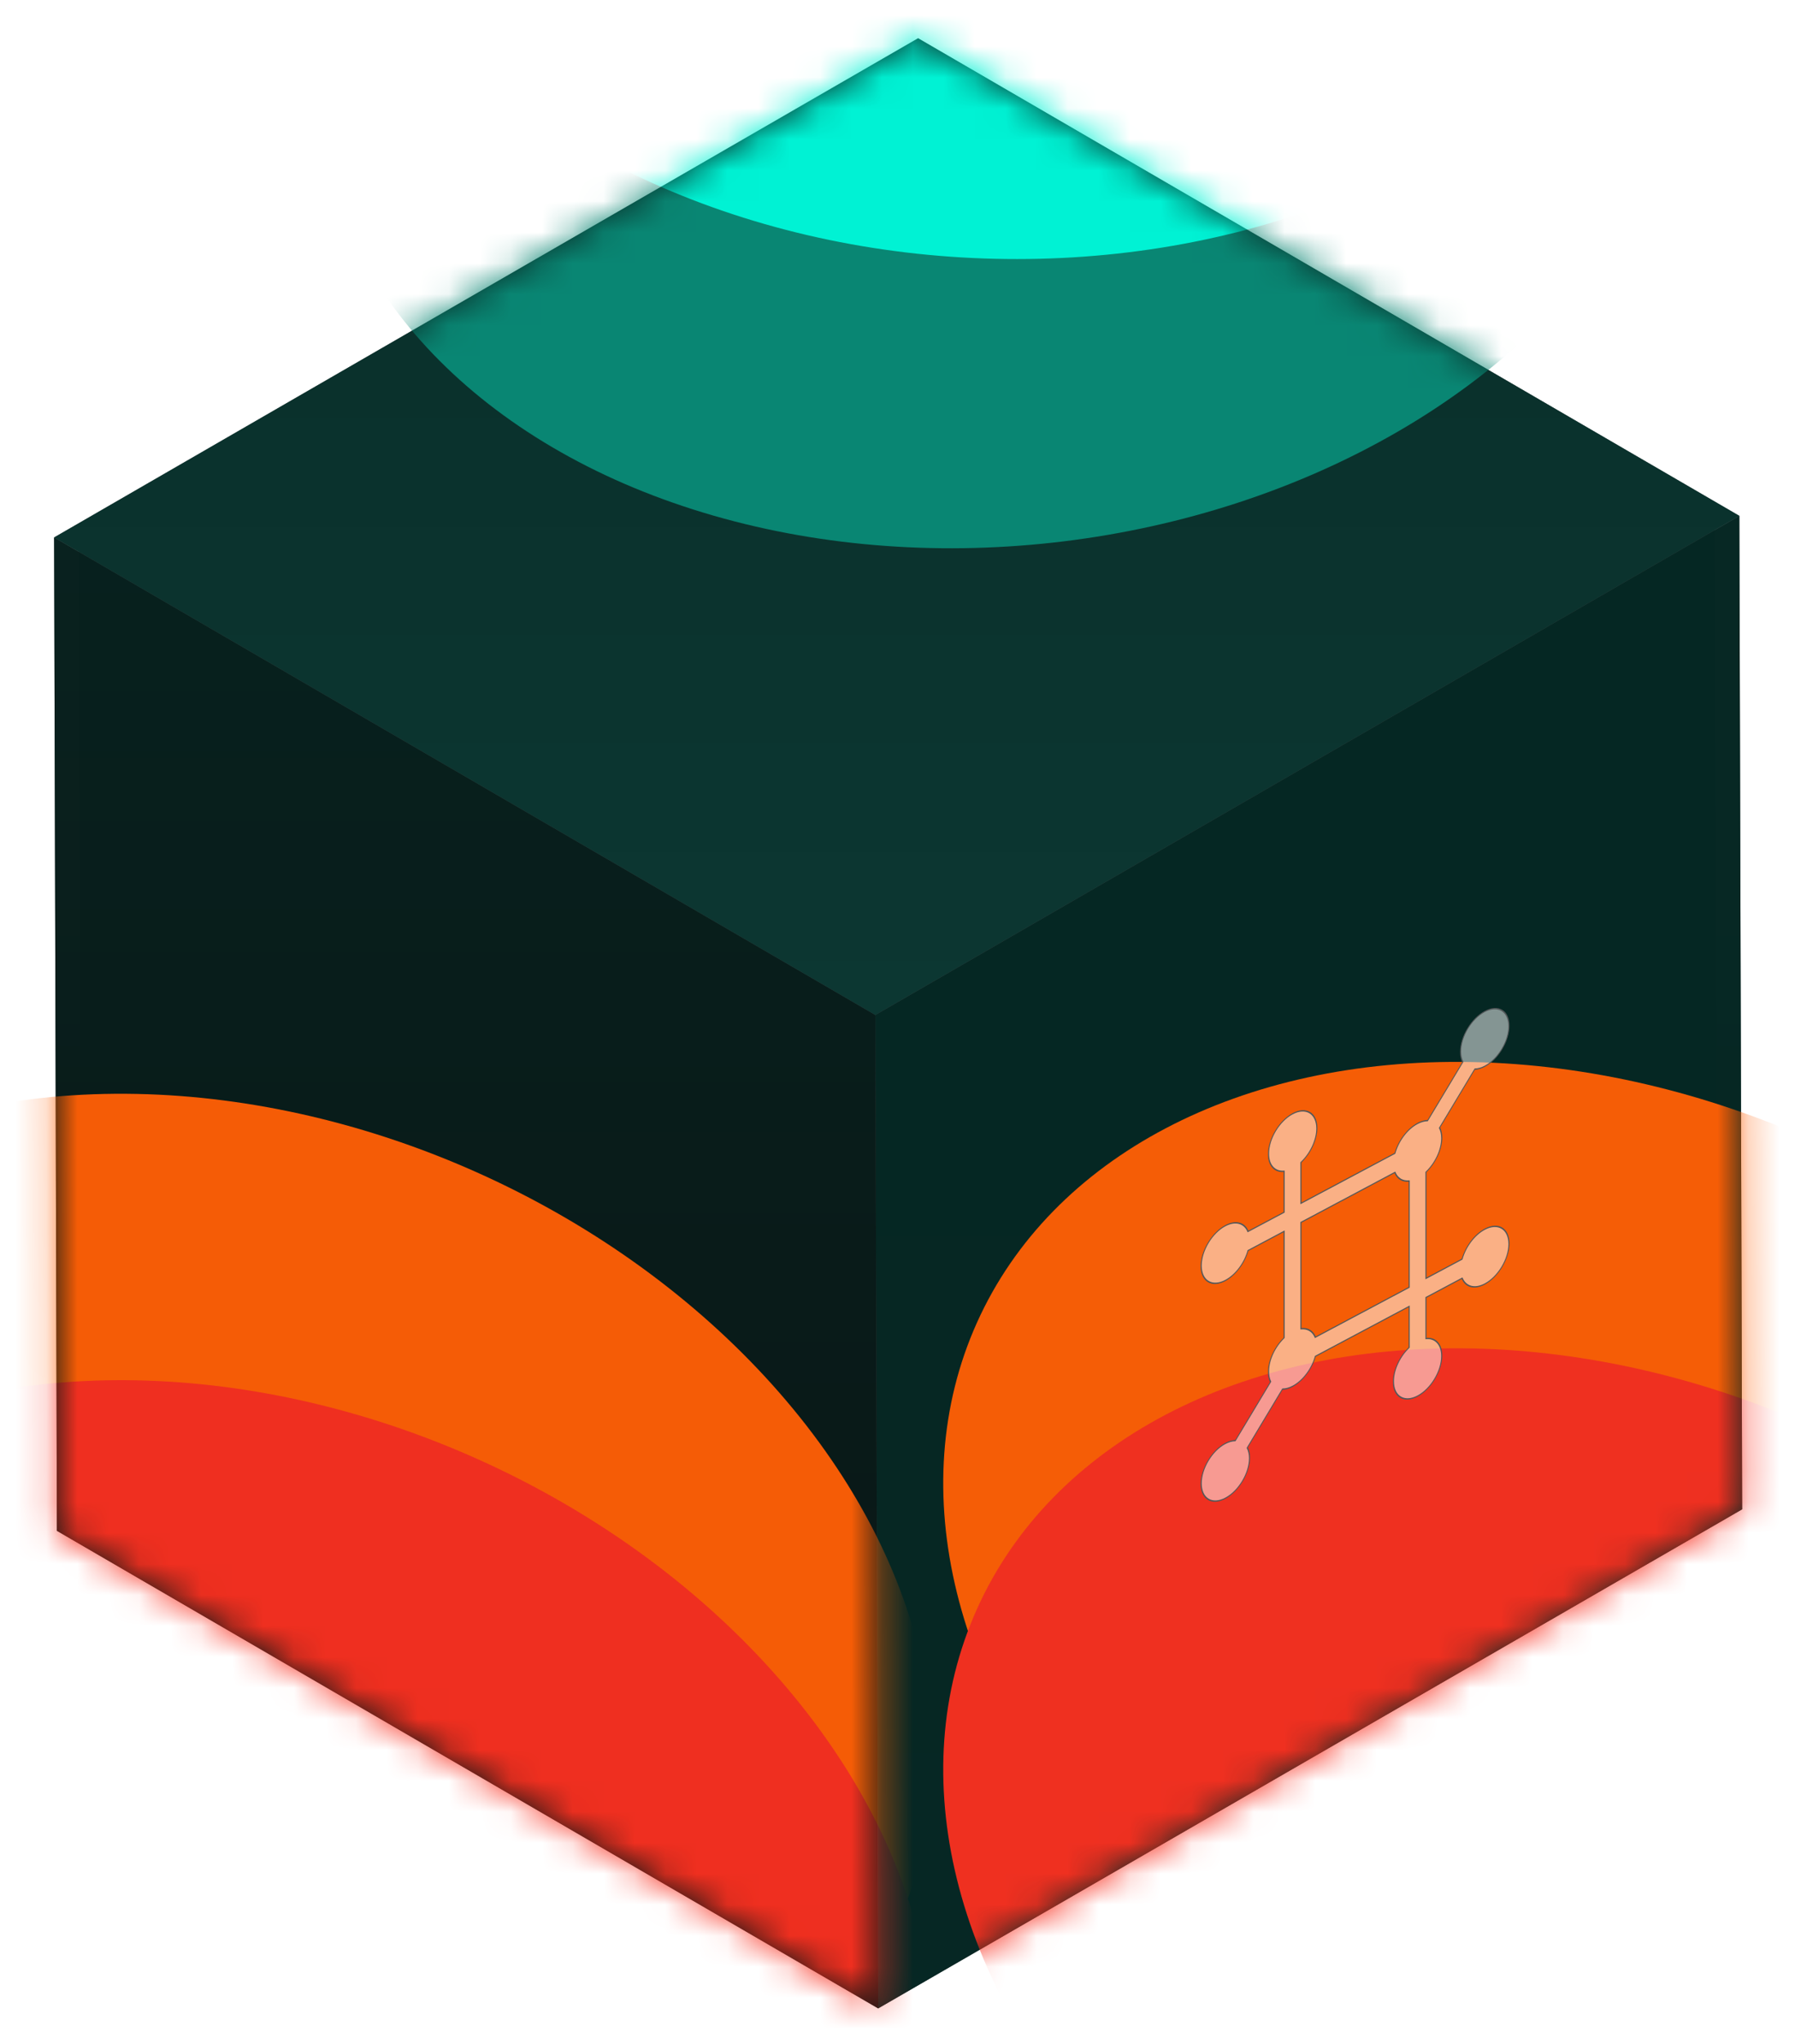 <?xml version="1.0" encoding="UTF-8"?> <svg xmlns="http://www.w3.org/2000/svg" width="58" height="66" viewBox="0 0 58 66" fill="none"><g data-figma-bg-blur-radius="2.39398"><mask id="path-1-outside-1_3476_72357" maskUnits="userSpaceOnUse" x="0.748" y="0.236" width="57" height="66" fill="black"><rect fill="white" x="0.748" y="0.236" width="57" height="66"></rect><path fill-rule="evenodd" clip-rule="evenodd" d="M1.748 17.355L29.666 1.236L56.202 16.658L56.202 16.658L56.292 48.738L28.374 64.855L28.374 64.854L1.839 49.433L1.748 17.355V17.354L1.748 17.355Z"></path></mask><path fill-rule="evenodd" clip-rule="evenodd" d="M1.748 17.355L29.666 1.236L56.202 16.658L56.202 16.658L56.292 48.738L28.374 64.855L28.374 64.854L1.839 49.433L1.748 17.355V17.354L1.748 17.355Z" fill="#3F4243"></path><path d="M1.748 17.355L1.347 18.044C1.594 18.188 1.9 18.189 2.147 18.046L1.748 17.355ZM29.666 1.236L30.067 0.546C29.82 0.403 29.515 0.402 29.267 0.545L29.666 1.236ZM56.202 16.658L56.601 17.349C56.848 17.206 57 16.944 57 16.659C57.001 16.374 56.849 16.111 56.603 15.968L56.202 16.658ZM56.202 16.658L55.803 15.967C55.555 16.11 55.403 16.375 55.404 16.66L56.202 16.658ZM56.292 48.738L56.691 49.429C56.939 49.286 57.091 49.021 57.09 48.736L56.292 48.738ZM28.374 64.855L27.576 64.857C27.577 65.142 27.73 65.405 27.976 65.547C28.223 65.689 28.527 65.688 28.773 65.546L28.374 64.855ZM28.374 64.854L29.172 64.851C29.171 64.568 29.02 64.306 28.775 64.164L28.374 64.854ZM1.839 49.433L1.041 49.435C1.042 49.719 1.193 49.98 1.438 50.123L1.839 49.433ZM1.748 17.355H0.95L0.95 17.357L1.748 17.355ZM1.748 17.354L2.149 16.664C1.902 16.521 1.598 16.52 1.35 16.663C1.103 16.805 0.95 17.069 0.95 17.354H1.748ZM2.147 18.046L30.065 1.927L29.267 0.545L1.349 16.663L2.147 18.046ZM29.265 1.926L55.801 17.348L56.603 15.968L30.067 0.546L29.265 1.926ZM55.803 15.967L55.803 15.967L56.6 17.349L56.601 17.349L55.803 15.967ZM57.09 48.736L56.999 16.656L55.404 16.66L55.494 48.74L57.09 48.736ZM28.773 65.546L56.691 49.429L55.893 48.047L27.975 64.164L28.773 65.546ZM27.576 64.856L27.576 64.857L29.172 64.853L29.172 64.851L27.576 64.856ZM1.438 50.123L27.973 65.544L28.775 64.164L2.24 48.743L1.438 50.123ZM0.95 17.357L1.041 49.435L2.637 49.431L2.546 17.352L0.95 17.357ZM0.95 17.354V17.355H2.546V17.354H0.95ZM2.15 16.665L2.149 16.664L1.347 18.044L1.347 18.044L2.15 16.665Z" fill="url(#paint0_linear_3476_72357)" fill-opacity="0.3" mask="url(#path-1-outside-1_3476_72357)"></path></g><path d="M56.201 16.658L56.292 48.738L28.374 64.855L28.283 32.777L56.201 16.658Z" fill="url(#paint1_linear_3476_72357)" fill-opacity="0.96"></path><mask id="mask0_3476_72357" style="mask-type:alpha" maskUnits="userSpaceOnUse" x="28" y="16" width="29" height="49"><path d="M56.201 16.656L56.292 48.736L28.374 64.853L28.283 32.775L56.201 16.656Z" fill="url(#paint2_linear_3476_72357)" fill-opacity="0.96"></path></mask><g mask="url(#mask0_3476_72357)"><g filter="url(#filter1_f_3476_72357)"><ellipse cx="51.884" cy="51.847" rx="22.277" ry="16.437" transform="rotate(24.223 51.884 51.847)" fill="#FF5F05"></ellipse></g><g filter="url(#filter2_f_3476_72357)"><ellipse cx="51.884" cy="61.095" rx="22.277" ry="16.437" transform="rotate(24.223 51.884 61.095)" fill="#F93020"></ellipse></g></g><g clip-path="url(#clip1_3476_72357)"><path fill-rule="evenodd" clip-rule="evenodd" d="M48.757 33.132C48.757 33.62 48.407 34.202 47.976 34.431C47.86 34.492 47.751 34.522 47.652 34.524L46.514 36.417C46.56 36.505 46.585 36.616 46.585 36.747C46.585 37.128 46.373 37.564 46.076 37.847V41.281L47.244 40.66C47.354 40.265 47.64 39.872 47.976 39.694C48.407 39.464 48.757 39.674 48.757 40.163C48.757 40.651 48.407 41.233 47.976 41.462C47.641 41.64 47.355 41.553 47.244 41.275L46.076 41.896V43.224C46.373 43.19 46.585 43.402 46.585 43.782C46.585 44.27 46.236 44.852 45.804 45.081C45.373 45.31 45.024 45.1 45.024 44.612C45.024 44.232 45.236 43.795 45.533 43.513V42.185L42.501 43.797C42.391 44.193 42.105 44.586 41.769 44.765C41.65 44.828 41.538 44.857 41.438 44.858L40.302 46.748C40.348 46.837 40.374 46.949 40.374 47.081C40.374 47.569 40.024 48.151 39.593 48.38C39.162 48.609 38.812 48.399 38.812 47.911C38.812 47.423 39.162 46.841 39.593 46.612C39.709 46.551 39.818 46.521 39.917 46.519L41.057 44.622C41.013 44.535 40.988 44.425 40.988 44.296C40.988 43.917 41.198 43.483 41.493 43.2V39.761L40.325 40.382C40.215 40.778 39.929 41.17 39.593 41.348C39.162 41.578 38.812 41.368 38.812 40.879C38.812 40.391 39.162 39.809 39.593 39.58C39.929 39.402 40.215 39.489 40.325 39.767L41.493 39.146V37.822C41.198 37.852 40.988 37.641 40.988 37.263C40.988 36.775 41.338 36.193 41.769 35.964C42.2 35.734 42.549 35.944 42.549 36.433C42.549 36.815 42.336 37.254 42.036 37.536V38.857L45.073 37.243C45.183 36.848 45.469 36.457 45.804 36.278C45.921 36.216 46.032 36.187 46.131 36.185L47.267 34.294C47.221 34.206 47.195 34.094 47.195 33.962C47.195 33.474 47.545 32.892 47.976 32.663C48.407 32.434 48.757 32.644 48.757 33.132ZM45.072 37.858C45.151 38.058 45.32 38.16 45.533 38.136V41.57L42.5 43.182C42.421 42.983 42.25 42.882 42.036 42.908V39.472L45.072 37.858Z" fill="white" fill-opacity="0.51"></path><path d="M47.652 34.524L47.659 34.502L47.648 34.503L47.64 34.517L47.652 34.524ZM46.514 36.417L46.502 36.41L46.494 36.424L46.499 36.433L46.514 36.417ZM46.076 37.847L46.07 37.833L46.059 37.843V37.856L46.076 37.847ZM46.076 41.281L46.059 41.29V41.31L46.076 41.301V41.281ZM47.244 40.66V40.679L47.255 40.673L47.26 40.658L47.244 40.66ZM47.244 41.275L47.26 41.26L47.256 41.25L47.244 41.256V41.275ZM46.076 41.896V41.877L46.059 41.886V41.905L46.076 41.896ZM46.076 43.224L46.059 43.233V43.246L46.07 43.245L46.076 43.224ZM45.533 43.513L45.539 43.528L45.55 43.517V43.504L45.533 43.513ZM45.533 42.185L45.55 42.176V42.157L45.533 42.166V42.185ZM42.501 43.797V43.778L42.489 43.784L42.485 43.799L42.501 43.797ZM41.438 44.858L41.445 44.836L41.434 44.836L41.426 44.85L41.438 44.858ZM40.302 46.748L40.29 46.741L40.281 46.755L40.286 46.764L40.302 46.748ZM39.917 46.519L39.91 46.541L39.92 46.54L39.929 46.526L39.917 46.519ZM41.057 44.622L41.069 44.629L41.077 44.615L41.072 44.606L41.057 44.622ZM41.493 43.2L41.499 43.215L41.51 43.204V43.191L41.493 43.2ZM41.493 39.761L41.51 39.752V39.733L41.493 39.742V39.761ZM40.325 40.382V40.363L40.313 40.369L40.309 40.384L40.325 40.382ZM40.325 39.767L40.309 39.782L40.313 39.793L40.325 39.786V39.767ZM41.493 39.146V39.165L41.51 39.156V39.137L41.493 39.146ZM41.493 37.822L41.51 37.813V37.799L41.499 37.801L41.493 37.822ZM42.036 37.536L42.03 37.522L42.019 37.532V37.545L42.036 37.536ZM42.036 38.857L42.019 38.866V38.886L42.036 38.877V38.857ZM45.073 37.243V37.262L45.084 37.256L45.089 37.241L45.073 37.243ZM46.131 36.185L46.124 36.207L46.134 36.207L46.143 36.193L46.131 36.185ZM47.267 34.294L47.279 34.302L47.288 34.288L47.282 34.278L47.267 34.294ZM45.533 38.136L45.55 38.127V38.114L45.539 38.115L45.533 38.136ZM45.072 37.858L45.088 37.843L45.084 37.833L45.072 37.839V37.858ZM45.533 41.57V41.589L45.55 41.58V41.561L45.533 41.57ZM42.5 43.182L42.484 43.198L42.489 43.208L42.5 43.202V43.182ZM42.036 42.908L42.019 42.917V42.93L42.03 42.929L42.036 42.908ZM42.036 39.472V39.453L42.019 39.462V39.481L42.036 39.472ZM47.976 34.45C48.416 34.216 48.774 33.622 48.774 33.123L48.74 33.141C48.74 33.618 48.398 34.188 47.976 34.412V34.45ZM47.645 34.545C47.746 34.544 47.858 34.513 47.976 34.45V34.412C47.863 34.472 47.755 34.501 47.659 34.502L47.645 34.545ZM46.526 36.424L47.664 34.531L47.64 34.517L46.502 36.41L46.526 36.424ZM46.602 36.738C46.602 36.604 46.576 36.491 46.53 36.401L46.499 36.433C46.543 36.519 46.568 36.628 46.568 36.756L46.602 36.738ZM46.082 37.862C46.385 37.573 46.602 37.127 46.602 36.738L46.568 36.756C46.568 37.128 46.361 37.556 46.07 37.833L46.082 37.862ZM46.093 41.272V37.838L46.059 37.856V41.29L46.093 41.272ZM47.244 40.641L46.076 41.262V41.301L47.244 40.679V40.641ZM47.976 39.674C47.633 39.857 47.34 40.258 47.228 40.662L47.26 40.658C47.367 40.272 47.648 39.888 47.976 39.713V39.674ZM48.774 40.154C48.774 39.655 48.416 39.44 47.976 39.674V39.713C48.398 39.489 48.74 39.694 48.74 40.172L48.774 40.154ZM47.976 41.481C48.416 41.247 48.774 40.653 48.774 40.154L48.74 40.172C48.74 40.649 48.398 41.218 47.976 41.443V41.481ZM47.228 41.29C47.341 41.574 47.633 41.663 47.976 41.481V41.443C47.648 41.617 47.368 41.531 47.26 41.26L47.228 41.29ZM46.076 41.916L47.244 41.294V41.256L46.076 41.877V41.916ZM46.093 43.215V41.887L46.059 41.905V43.233L46.093 43.215ZM46.602 43.773C46.602 43.385 46.385 43.169 46.082 43.203L46.07 43.245C46.361 43.212 46.568 43.419 46.568 43.791L46.602 43.773ZM45.804 45.1C46.245 44.866 46.602 44.272 46.602 43.773L46.568 43.791C46.568 44.269 46.226 44.838 45.804 45.062V45.1ZM45.007 44.621C45.007 45.12 45.364 45.335 45.804 45.1V45.062C45.383 45.286 45.041 45.081 45.041 44.603L45.007 44.621ZM45.527 43.498C45.223 43.787 45.007 44.233 45.007 44.621L45.041 44.603C45.041 44.231 45.248 43.804 45.539 43.528L45.527 43.498ZM45.516 42.194V43.522L45.55 43.504V42.176L45.516 42.194ZM42.501 43.816L45.533 42.204V42.166L42.501 43.778V43.816ZM41.769 44.784C42.112 44.601 42.405 44.2 42.517 43.795L42.485 43.799C42.378 44.186 42.098 44.571 41.769 44.745V44.784ZM41.431 44.879C41.533 44.879 41.648 44.848 41.769 44.784V44.745C41.653 44.807 41.543 44.836 41.445 44.836L41.431 44.879ZM40.314 46.755L41.45 44.865L41.426 44.85L40.29 46.741L40.314 46.755ZM40.391 47.072C40.391 46.937 40.364 46.822 40.317 46.732L40.286 46.764C40.331 46.851 40.357 46.96 40.357 47.09L40.391 47.072ZM39.593 48.399C40.034 48.165 40.391 47.571 40.391 47.072L40.357 47.09C40.357 47.568 40.015 48.137 39.593 48.361V48.399ZM38.795 47.92C38.795 48.419 39.153 48.634 39.593 48.399V48.361C39.171 48.585 38.83 48.38 38.83 47.902L38.795 47.92ZM39.593 46.593C39.153 46.827 38.795 47.421 38.795 47.92L38.83 47.902C38.83 47.425 39.171 46.855 39.593 46.631V46.593ZM39.924 46.498C39.823 46.499 39.711 46.53 39.593 46.593V46.631C39.706 46.571 39.813 46.542 39.91 46.541L39.924 46.498ZM41.045 44.615L39.905 46.512L39.929 46.526L41.069 44.629L41.045 44.615ZM40.971 44.305C40.971 44.437 40.996 44.549 41.041 44.638L41.072 44.606C41.029 44.521 41.005 44.413 41.005 44.287L40.971 44.305ZM41.487 43.185C41.186 43.474 40.971 43.918 40.971 44.305L41.005 44.287C41.005 43.916 41.21 43.492 41.499 43.215L41.487 43.185ZM41.476 39.77V43.209L41.51 43.191V39.752L41.476 39.77ZM40.325 40.401L41.493 39.78V39.742L40.325 40.363V40.401ZM39.593 41.368C39.936 41.185 40.229 40.784 40.341 40.38L40.309 40.384C40.202 40.771 39.922 41.154 39.593 41.329V41.368ZM38.795 40.888C38.795 41.387 39.153 41.602 39.593 41.368V41.329C39.171 41.553 38.83 41.348 38.83 40.87L38.795 40.888ZM39.593 39.561C39.153 39.795 38.795 40.389 38.795 40.888L38.83 40.87C38.83 40.393 39.171 39.824 39.593 39.599V39.561ZM40.341 39.752C40.228 39.468 39.936 39.379 39.593 39.561V39.599C39.921 39.425 40.201 39.511 40.309 39.782L40.341 39.752ZM41.493 39.127L40.325 39.748V39.786L41.493 39.165V39.127ZM41.476 37.831V39.155L41.51 39.137V37.813L41.476 37.831ZM40.971 37.272C40.971 37.658 41.186 37.874 41.487 37.843L41.499 37.801C41.21 37.831 41.005 37.624 41.005 37.254L40.971 37.272ZM41.769 35.944C41.328 36.179 40.971 36.773 40.971 37.272L41.005 37.254C41.005 36.776 41.347 36.207 41.769 35.983V35.944ZM42.566 36.424C42.566 35.925 42.209 35.71 41.769 35.944V35.983C42.19 35.759 42.532 35.964 42.532 36.442L42.566 36.424ZM42.042 37.551C42.348 37.263 42.566 36.814 42.566 36.424L42.532 36.442C42.532 36.815 42.323 37.245 42.03 37.522L42.042 37.551ZM42.053 38.848V37.528L42.019 37.545V38.866L42.053 38.848ZM45.073 37.224L42.036 38.838V38.877L45.073 37.262V37.224ZM45.804 36.259C45.462 36.441 45.17 36.841 45.057 37.245L45.089 37.241C45.197 36.855 45.476 36.472 45.804 36.298V36.259ZM46.138 36.164C46.036 36.165 45.923 36.196 45.804 36.259V36.298C45.918 36.237 46.026 36.208 46.124 36.207L46.138 36.164ZM47.255 34.287L46.119 36.178L46.143 36.193L47.279 34.302L47.255 34.287ZM47.178 33.971C47.178 34.106 47.205 34.221 47.252 34.311L47.282 34.278C47.237 34.192 47.212 34.082 47.212 33.953L47.178 33.971ZM47.976 32.644C47.535 32.878 47.178 33.472 47.178 33.971L47.212 33.953C47.212 33.475 47.554 32.906 47.976 32.682V32.644ZM48.774 33.123C48.774 32.624 48.416 32.409 47.976 32.644V32.682C48.398 32.458 48.74 32.663 48.74 33.141L48.774 33.123ZM45.539 38.115C45.33 38.138 45.165 38.038 45.088 37.843L45.056 37.873C45.136 38.077 45.309 38.181 45.527 38.157L45.539 38.115ZM45.55 41.561V38.127L45.516 38.145V41.579L45.55 41.561ZM42.5 43.202L45.533 41.589V41.551L42.5 43.163V43.202ZM42.03 42.929C42.24 42.904 42.406 43.003 42.484 43.198L42.516 43.167C42.435 42.964 42.261 42.86 42.042 42.886L42.03 42.929ZM42.019 39.481V42.917L42.053 42.898V39.463L42.019 39.481ZM45.072 37.839L42.036 39.453V39.492L45.072 37.877V37.839Z" fill="#525759"></path></g><path d="M28.375 64.854L1.839 49.432L1.748 17.354L28.284 32.775L28.375 64.854Z" fill="url(#paint3_linear_3476_72357)" fill-opacity="0.96"></path><mask id="mask1_3476_72357" style="mask-type:alpha" maskUnits="userSpaceOnUse" x="1" y="17" width="28" height="48"><path d="M28.375 64.854L1.839 49.432L1.748 17.354L28.284 32.775L28.375 64.854Z" fill="url(#paint4_linear_3476_72357)" fill-opacity="0.96"></path></mask><g mask="url(#mask1_3476_72357)"><g filter="url(#filter3_f_3476_72357)"><ellipse cx="8.728" cy="52.876" rx="22.277" ry="16.437" transform="rotate(24.223 8.728 52.876)" fill="#FF5F05"></ellipse></g><g filter="url(#filter4_f_3476_72357)"><ellipse cx="8.728" cy="62.124" rx="22.277" ry="16.437" transform="rotate(24.223 8.728 62.124)" fill="#F93020"></ellipse></g></g><path d="M28.284 32.776L1.748 17.355L29.666 1.236L56.202 16.658L28.284 32.776Z" fill="url(#paint5_linear_3476_72357)"></path><mask id="mask2_3476_72357" style="mask-type:alpha" maskUnits="userSpaceOnUse" x="1" y="1" width="56" height="32"><path d="M28.284 32.776L1.748 17.355L29.666 1.236L56.202 16.658L28.284 32.776Z" fill="url(#paint6_linear_3476_72357)"></path></mask><g mask="url(#mask2_3476_72357)"><g filter="url(#filter5_f_3476_72357)"><ellipse cx="32.373" cy="1.166" rx="22.277" ry="16.437" transform="rotate(-6.977 32.373 1.166)" fill="#098673"></ellipse></g><g filter="url(#filter6_f_3476_72357)"><ellipse cx="32.371" cy="-8.08" rx="22.277" ry="16.437" transform="rotate(2.021 32.371 -8.08)" fill="#00F2D4"></ellipse></g></g><defs><clipPath id="bgblur_0_3476_72357_clip_path" transform="translate(1.445 1.956)"><path fill-rule="evenodd" clip-rule="evenodd" d="M1.748 17.355L29.666 1.236L56.202 16.658L56.202 16.658L56.292 48.738L28.374 64.855L28.374 64.854L1.839 49.433L1.748 17.355V17.354L1.748 17.355Z"></path></clipPath><filter id="filter1_f_3476_72357" x="15.059" y="18.874" width="73.651" height="65.946" filterUnits="userSpaceOnUse" color-interpolation-filters="sRGB"><feFlood flood-opacity="0" result="BackgroundImageFix"></feFlood><feBlend mode="normal" in="SourceGraphic" in2="BackgroundImageFix" result="shape"></feBlend><feGaussianBlur stdDeviation="7.707" result="effect1_foregroundBlur_3476_72357"></feGaussianBlur></filter><filter id="filter2_f_3476_72357" x="15.059" y="28.122" width="73.651" height="65.946" filterUnits="userSpaceOnUse" color-interpolation-filters="sRGB"><feFlood flood-opacity="0" result="BackgroundImageFix"></feFlood><feBlend mode="normal" in="SourceGraphic" in2="BackgroundImageFix" result="shape"></feBlend><feGaussianBlur stdDeviation="7.707" result="effect1_foregroundBlur_3476_72357"></feGaussianBlur></filter><filter id="filter3_f_3476_72357" x="-28.097" y="19.903" width="73.651" height="65.946" filterUnits="userSpaceOnUse" color-interpolation-filters="sRGB"><feFlood flood-opacity="0" result="BackgroundImageFix"></feFlood><feBlend mode="normal" in="SourceGraphic" in2="BackgroundImageFix" result="shape"></feBlend><feGaussianBlur stdDeviation="7.707" result="effect1_foregroundBlur_3476_72357"></feGaussianBlur></filter><filter id="filter4_f_3476_72357" x="-28.097" y="29.151" width="73.651" height="65.946" filterUnits="userSpaceOnUse" color-interpolation-filters="sRGB"><feFlood flood-opacity="0" result="BackgroundImageFix"></feFlood><feBlend mode="normal" in="SourceGraphic" in2="BackgroundImageFix" result="shape"></feBlend><feGaussianBlur stdDeviation="7.707" result="effect1_foregroundBlur_3476_72357"></feGaussianBlur></filter><filter id="filter5_f_3476_72357" x="-5.246" y="-30.788" width="75.235" height="63.909" filterUnits="userSpaceOnUse" color-interpolation-filters="sRGB"><feFlood flood-opacity="0" result="BackgroundImageFix"></feFlood><feBlend mode="normal" in="SourceGraphic" in2="BackgroundImageFix" result="shape"></feBlend><feGaussianBlur stdDeviation="7.707" result="effect1_foregroundBlur_3476_72357"></feGaussianBlur></filter><filter id="filter6_f_3476_72357" x="-5.314" y="-39.939" width="75.37" height="63.718" filterUnits="userSpaceOnUse" color-interpolation-filters="sRGB"><feFlood flood-opacity="0" result="BackgroundImageFix"></feFlood><feBlend mode="normal" in="SourceGraphic" in2="BackgroundImageFix" result="shape"></feBlend><feGaussianBlur stdDeviation="7.707" result="effect1_foregroundBlur_3476_72357"></feGaussianBlur></filter><linearGradient id="paint0_linear_3476_72357" x1="29.02" y1="1.236" x2="29.02" y2="55.316" gradientUnits="userSpaceOnUse"><stop stop-color="white"></stop><stop offset="1" stop-color="white" stop-opacity="0"></stop></linearGradient><linearGradient id="paint1_linear_3476_72357" x1="43.795" y1="22.945" x2="43.795" y2="238.935" gradientUnits="userSpaceOnUse"><stop stop-color="#032521"></stop><stop offset="0.365" stop-color="#062623"></stop><stop offset="0.755" stop-color="#FF5F05"></stop><stop offset="1" stop-color="#F72F1F"></stop></linearGradient><linearGradient id="paint2_linear_3476_72357" x1="43.795" y1="22.943" x2="43.795" y2="238.933" gradientUnits="userSpaceOnUse"><stop stop-color="#032521"></stop><stop offset="0.365" stop-color="#062623"></stop><stop offset="0.755" stop-color="#FF5F05"></stop><stop offset="1" stop-color="#F72F1F"></stop></linearGradient><linearGradient id="paint3_linear_3476_72357" x1="16.495" y1="-7.245" x2="16.495" y2="85.719" gradientUnits="userSpaceOnUse"><stop stop-color="#032521"></stop><stop offset="1" stop-color="#0B0E0E"></stop></linearGradient><linearGradient id="paint4_linear_3476_72357" x1="16.495" y1="-7.245" x2="16.495" y2="85.719" gradientUnits="userSpaceOnUse"><stop stop-color="#032521"></stop><stop offset="1" stop-color="#0B0E0E"></stop></linearGradient><linearGradient id="paint5_linear_3476_72357" x1="28.975" y1="1.236" x2="28.975" y2="32.776" gradientUnits="userSpaceOnUse"><stop stop-color="#092E29"></stop><stop offset="1" stop-color="#0C3732"></stop></linearGradient><linearGradient id="paint6_linear_3476_72357" x1="28.975" y1="1.236" x2="28.975" y2="32.776" gradientUnits="userSpaceOnUse"><stop stop-color="#092E29"></stop><stop offset="1" stop-color="#0C3732"></stop></linearGradient><clipPath id="clip1_3476_72357"><rect width="14.057" height="14.057" fill="white" transform="matrix(0.883 -0.469 0 1 37.66 37.027)"></rect></clipPath></defs></svg> 